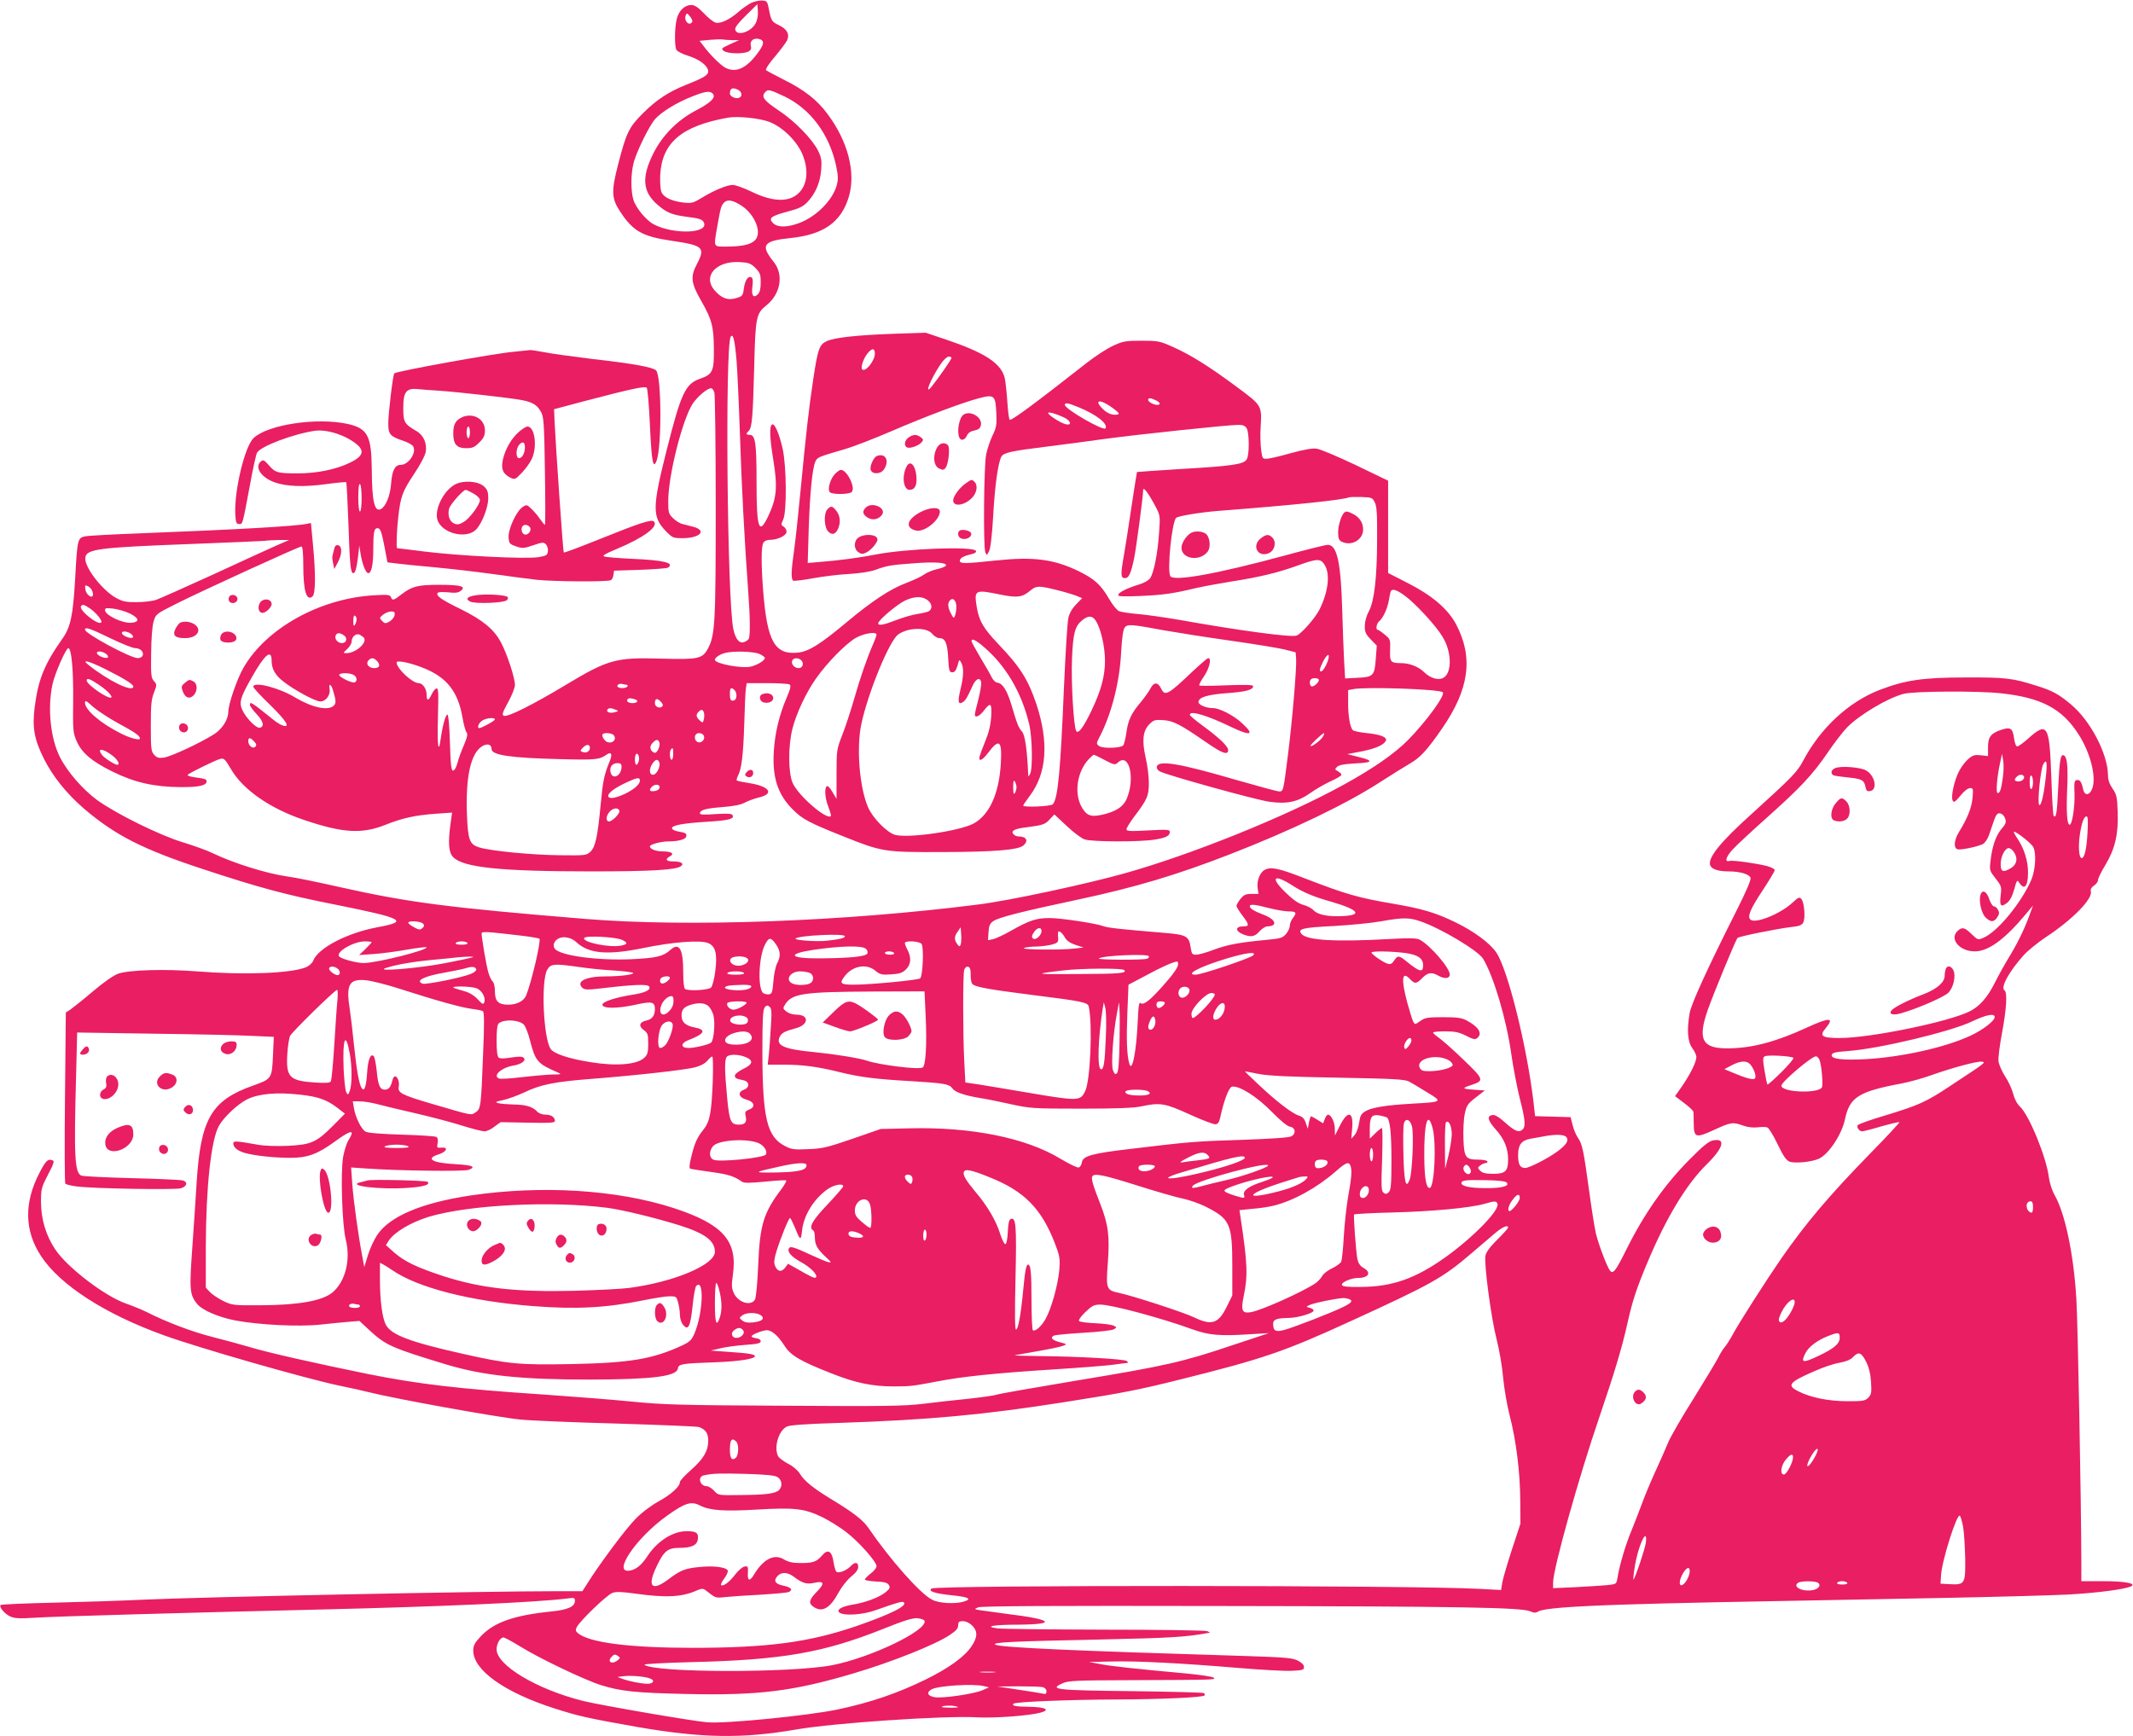 <?xml version="1.0" standalone="no"?>
<!DOCTYPE svg PUBLIC "-//W3C//DTD SVG 20010904//EN"
 "http://www.w3.org/TR/2001/REC-SVG-20010904/DTD/svg10.dtd">
<svg version="1.0" xmlns="http://www.w3.org/2000/svg"
 width="1280pt" height="1042pt" viewBox="0 0 1280 1042"
 preserveAspectRatio="xMidYMid meet">
<g transform="translate(0,1042) scale(0.1,-0.1)"
fill="#e91e63" stroke="none">
<path d="M4511 10404 c-19 -9 -54 -33 -78 -54 -55 -48 -108 -73 -138 -66 -13
3 -45 28 -71 56 -34 36 -56 50 -75 50 -40 0 -75 -33 -88 -84 -13 -55 -14 -161
-2 -185 6 -10 38 -26 71 -36 68 -21 120 -61 120 -94 0 -22 -29 -39 -135 -81
-101 -40 -177 -90 -256 -169 -85 -85 -100 -115 -150 -309 -41 -159 -39 -203
10 -278 79 -122 135 -153 311 -179 190 -28 204 -40 153 -138 -41 -77 -37 -115
25 -223 64 -112 75 -153 76 -289 1 -133 -7 -152 -83 -178 -88 -31 -114 -86
-200 -427 -87 -345 -88 -402 -6 -487 40 -41 44 -43 101 -43 102 0 147 44 69
67 -22 6 -53 14 -69 18 -16 3 -41 19 -57 35 -27 26 -29 34 -29 102 0 155 86
494 148 587 29 42 87 91 109 91 7 0 16 -12 20 -27 4 -16 8 -325 8 -688 0 -703
-4 -769 -48 -850 -33 -59 -58 -64 -277 -58 -276 8 -319 -4 -577 -159 -198
-119 -346 -193 -369 -184 -13 5 -10 17 25 81 23 41 41 88 41 104 0 43 -47 186
-83 254 -42 80 -109 135 -242 201 -115 56 -150 80 -139 97 3 6 30 7 62 4 44
-5 62 -3 77 9 34 26 1 36 -126 36 -131 0 -165 -8 -228 -56 -50 -39 -56 -40
-65 -18 -6 15 -19 16 -104 11 -322 -19 -643 -197 -780 -433 -39 -67 -92 -220
-92 -268 -1 -46 -37 -102 -86 -133 -80 -51 -258 -134 -300 -140 -32 -4 -43 -1
-59 17 -18 20 -20 36 -20 174 0 123 3 160 19 199 18 47 18 49 0 69 -17 18 -19
37 -17 167 1 89 6 163 15 191 13 45 14 45 143 110 158 79 729 340 744 340 7 0
11 -40 11 -112 0 -154 19 -218 55 -188 19 16 20 134 3 313 l-12 128 -25 -5
c-73 -15 -417 -34 -1001 -57 -162 -6 -310 -14 -329 -18 -45 -9 -47 -16 -60
-254 -13 -223 -27 -292 -79 -364 -106 -150 -143 -243 -164 -408 -15 -122 -3
-192 56 -310 54 -107 137 -210 243 -301 186 -158 351 -242 710 -360 342 -113
500 -155 798 -214 408 -82 442 -100 251 -135 -183 -34 -358 -125 -387 -202 -5
-13 -24 -30 -42 -38 -89 -37 -371 -48 -656 -25 -194 15 -406 9 -472 -14 -28
-10 -88 -52 -155 -109 -60 -51 -121 -99 -134 -108 l-25 -16 -5 -509 c-3 -280
-2 -513 2 -518 4 -5 36 -13 70 -17 99 -13 590 -21 623 -11 37 11 44 37 13 47
-13 4 -151 10 -308 14 -157 4 -293 11 -302 15 -40 18 -45 116 -31 616 l6 243
456 -7 c251 -3 516 -9 590 -13 l134 -6 -5 -114 c-6 -136 -8 -139 -118 -178
-252 -89 -316 -199 -340 -583 -5 -86 -17 -262 -26 -390 -18 -251 -16 -282 28
-337 30 -38 127 -80 229 -100 144 -27 383 -39 512 -25 61 7 139 14 173 17 l61
5 59 -55 c99 -91 131 -106 461 -206 222 -67 447 -91 863 -91 377 1 521 19 528
67 4 27 25 30 228 37 135 5 234 20 234 36 0 12 -36 18 -155 26 l-110 8 55 13
c30 8 98 17 150 21 75 5 95 10 95 22 0 9 -11 16 -27 18 -16 2 -28 7 -28 11 0
9 39 27 81 36 33 8 74 -25 118 -94 37 -57 95 -91 281 -164 143 -57 245 -78
372 -78 104 0 115 2 268 31 146 28 335 48 677 70 171 11 342 24 380 30 37 5
72 10 78 10 5 0 4 5 -2 11 -12 12 -289 28 -528 30 -88 1 -153 3 -145 5 8 1 71
13 140 25 69 12 136 26 150 32 24 9 23 10 -19 21 -48 12 -63 29 -34 41 10 3
89 11 176 16 87 5 167 14 179 20 21 11 21 12 2 22 -10 6 -59 13 -109 15 -49 2
-94 8 -99 13 -6 5 9 27 37 54 41 39 53 45 90 45 66 0 361 -79 546 -146 106
-39 171 -44 366 -31 l100 6 -220 -73 c-297 -100 -396 -123 -929 -211 -252 -42
-469 -80 -482 -85 -13 -5 -90 -16 -171 -25 -81 -8 -206 -22 -278 -31 -111 -13
-232 -15 -830 -11 -616 3 -726 6 -915 25 -118 12 -354 30 -525 42 -512 34
-756 63 -1060 124 -309 63 -594 127 -710 162 -44 13 -142 40 -217 59 -127 32
-282 91 -403 153 -27 13 -81 35 -118 48 -126 43 -354 217 -426 326 -55 82 -85
181 -85 285 0 78 3 87 42 163 35 66 40 82 27 86 -27 11 -41 -3 -77 -73 -95
-181 -92 -350 9 -503 114 -173 382 -346 733 -473 215 -78 844 -258 1050 -302
69 -14 150 -32 180 -40 159 -40 766 -150 913 -165 59 -6 320 -17 580 -24 259
-8 481 -17 492 -21 41 -16 55 -37 55 -82 0 -61 -28 -109 -104 -176 -36 -32
-66 -64 -66 -72 0 -27 -52 -74 -126 -115 -47 -26 -102 -67 -141 -107 -58 -59
-212 -265 -288 -386 l-30 -47 -140 0 c-463 0 -2152 -35 -2495 -51 -124 -6
-366 -14 -537 -18 -172 -4 -316 -10 -319 -14 -12 -11 24 -54 58 -69 27 -12 56
-13 153 -7 122 8 912 30 1710 49 719 17 1297 43 1478 66 43 6 47 5 47 -14 0
-35 -43 -54 -143 -64 -224 -23 -343 -65 -422 -149 -37 -40 -45 -55 -45 -86 0
-117 187 -250 485 -346 150 -48 200 -59 505 -113 384 -66 624 -70 949 -14 224
39 890 84 1081 73 107 -6 313 9 384 28 63 17 29 34 -70 35 -78 1 -105 6 -92
19 11 11 337 24 613 25 268 1 520 12 533 24 3 3 2 9 -2 14 -4 4 -201 9 -436
12 -457 5 -497 10 -414 47 35 16 79 18 424 19 504 2 496 2 483 15 -6 6 -80 17
-164 25 -306 28 -455 44 -519 57 l-65 12 135 3 c154 4 417 -10 765 -39 133
-11 274 -19 315 -17 67 3 75 5 75 23 0 13 -13 26 -38 39 -33 16 -77 19 -315
27 -1027 31 -1470 51 -1499 68 -26 14 100 20 632 31 436 10 509 14 655 41 3 0
-4 4 -15 9 -11 5 -288 9 -616 9 -328 1 -618 4 -645 8 -81 11 -23 22 126 22
239 2 208 31 -70 65 -69 9 -141 19 -160 22 -35 6 -35 6 -10 17 18 8 450 10
1450 8 1454 -2 1812 -9 1863 -32 23 -10 33 -10 48 -1 29 18 186 31 529 42 285
9 513 14 1930 40 300 6 626 15 725 20 174 10 343 32 375 50 31 17 -41 30 -171
30 l-129 0 0 108 c-1 382 -21 1446 -30 1587 -16 267 -67 509 -129 620 -17 29
-31 74 -36 109 -14 118 -118 373 -173 424 -18 17 -33 46 -41 77 -7 28 -28 74
-48 104 -19 30 -37 70 -40 90 -3 20 7 97 21 172 27 143 33 243 15 255 -26 16
27 113 115 211 25 28 86 77 134 109 158 104 281 229 269 274 -3 13 3 24 19 35
13 8 24 23 24 33 0 10 20 51 45 92 58 97 78 185 73 318 -3 88 -6 103 -30 138
-19 27 -28 53 -28 80 -1 128 -104 327 -222 426 -73 61 -110 82 -203 111 -147
47 -187 52 -430 51 -256 0 -362 -16 -516 -75 -186 -72 -355 -229 -459 -426
-34 -65 -66 -98 -303 -313 -194 -174 -271 -270 -254 -314 9 -23 49 -36 110
-36 68 0 123 -16 132 -38 4 -11 -24 -78 -84 -197 -174 -345 -270 -556 -281
-613 -18 -101 -13 -174 15 -212 14 -19 25 -43 25 -54 -1 -31 -35 -100 -84
-172 l-44 -63 54 -41 c30 -22 55 -46 56 -53 1 -7 2 -38 2 -71 1 -85 12 -88
123 -37 100 46 112 48 174 25 28 -10 60 -13 86 -10 24 3 50 3 59 -1 9 -3 36
-48 61 -100 34 -71 52 -97 72 -105 32 -12 135 -2 177 18 59 28 136 145 155
234 28 134 80 168 334 216 50 9 133 32 185 51 130 46 276 85 303 81 26 -4 25
-4 -186 -143 -148 -99 -191 -118 -398 -181 -85 -25 -157 -51 -161 -57 -8 -13
9 -37 27 -37 7 0 59 13 116 30 56 16 105 27 107 25 3 -2 -76 -87 -174 -187
-248 -254 -388 -420 -536 -633 -87 -126 -256 -390 -289 -453 -17 -31 -39 -66
-49 -77 -10 -11 -28 -40 -40 -65 -13 -25 -79 -134 -147 -244 -69 -109 -138
-228 -153 -265 -15 -36 -51 -118 -80 -181 -29 -63 -62 -144 -75 -180 -13 -36
-41 -108 -62 -160 -38 -90 -74 -212 -87 -292 -6 -36 -7 -36 -64 -42 -31 -3
-117 -8 -189 -12 l-133 -6 0 34 c0 81 154 633 281 1003 88 258 133 409 164
548 32 143 55 212 122 372 111 265 233 467 354 586 103 101 118 161 37 144
-24 -5 -61 -35 -134 -109 -153 -153 -278 -331 -385 -547 -62 -125 -79 -148
-97 -126 -18 22 -71 162 -86 228 -8 35 -26 150 -40 254 -33 241 -41 280 -67
316 -11 16 -26 51 -32 77 l-12 47 -106 3 -107 3 -11 97 c-41 334 -153 782
-221 884 -38 57 -134 128 -245 182 -119 58 -200 82 -375 112 -211 36 -281 56
-537 155 -152 59 -197 68 -234 48 -28 -15 -48 -65 -42 -108 l5 -36 -42 0 c-35
0 -46 -6 -66 -30 -13 -17 -24 -35 -24 -42 0 -6 16 -32 35 -57 43 -56 43 -66 6
-66 -51 0 -49 -30 2 -49 45 -17 67 -13 95 19 15 17 36 30 47 30 65 1 52 42
-23 70 -59 23 -82 37 -82 51 0 14 30 11 115 -11 43 -11 95 -20 115 -20 48 0
54 -7 30 -38 -11 -13 -20 -35 -20 -48 0 -12 -10 -35 -23 -50 -21 -24 -33 -27
-118 -35 -166 -16 -234 -29 -315 -59 -43 -17 -91 -30 -106 -30 -24 0 -27 5
-33 44 -10 68 -26 76 -157 87 -263 22 -339 30 -365 40 -46 17 -255 49 -324 49
-79 0 -120 -13 -228 -74 -45 -26 -95 -49 -112 -53 l-30 -6 3 48 c2 38 8 52 28
66 29 22 171 58 505 129 347 74 592 147 914 272 373 145 706 305 908 437 65
42 144 91 175 109 61 35 102 80 190 207 165 238 191 428 86 628 -49 92 -144
173 -287 246 l-121 62 0 277 0 277 -195 94 c-107 51 -212 95 -233 98 -26 4
-76 -5 -153 -26 -63 -18 -127 -33 -144 -34 -29 -2 -30 0 -37 53 -4 30 -6 91
-3 135 8 131 8 131 -142 242 -168 125 -281 195 -385 241 -78 35 -89 37 -188
37 -96 0 -111 -3 -170 -30 -36 -16 -108 -63 -160 -104 -302 -237 -442 -341
-460 -341 -5 0 -11 48 -15 108 -4 59 -11 124 -16 145 -23 88 -121 151 -352
229 l-122 41 -185 -6 c-226 -8 -364 -23 -410 -45 -43 -21 -52 -45 -79 -223
-27 -178 -45 -339 -76 -664 -14 -148 -32 -315 -40 -370 -17 -118 -19 -172 -5
-180 5 -3 58 3 117 14 59 11 157 23 217 26 66 4 130 14 160 25 68 25 91 29
227 39 124 10 202 5 196 -13 -2 -6 -26 -16 -54 -22 -27 -6 -63 -21 -79 -33
-16 -12 -64 -34 -106 -50 -94 -35 -206 -109 -353 -232 -164 -137 -231 -179
-297 -186 -139 -14 -184 67 -208 367 -13 164 -12 267 0 291 7 12 21 19 41 19
47 0 99 26 99 49 0 11 -8 24 -17 30 -16 9 -17 12 -3 43 22 48 20 316 -3 423
-19 86 -46 151 -62 148 -19 -5 -17 -78 6 -216 26 -161 20 -226 -30 -333 -57
-121 -71 -79 -71 205 0 231 -7 281 -41 281 -23 0 -24 7 -5 25 19 20 24 82 32
385 7 297 12 319 74 368 85 69 104 184 43 260 -81 101 -64 126 98 143 201 20
308 96 353 249 43 145 -6 334 -129 497 -61 83 -138 143 -260 204 -55 28 -104
54 -108 58 -5 5 19 42 54 82 34 41 66 84 72 96 17 37 1 67 -47 91 -46 22 -48
25 -64 107 -7 35 -11 40 -37 42 -17 1 -45 -5 -64 -13z m24 -123 c-28 -54 -115
-81 -123 -38 -3 12 20 41 65 85 l68 67 3 -42 c2 -24 -4 -55 -13 -72z m-381 8
c-17 -29 -52 5 -39 39 6 15 8 15 26 -7 10 -12 16 -27 13 -32z m239 -110 l42 0
-55 -25 c-52 -24 -54 -26 -36 -40 23 -17 118 -19 148 -3 14 8 18 17 14 34 -8
30 16 49 49 41 35 -9 32 -32 -13 -91 -66 -87 -128 -114 -190 -81 -28 15 -92
78 -131 131 l-23 30 64 6 c34 3 69 4 76 2 8 -2 32 -3 55 -4z m38 -299 c21 -12
25 -35 8 -45 -18 -12 -59 4 -59 24 0 32 17 39 51 21z m279 -40 c154 -75 266
-225 307 -413 13 -63 14 -82 4 -120 -26 -90 -122 -187 -226 -226 -73 -27 -129
-27 -156 0 -29 29 -14 42 87 69 68 18 92 29 119 57 48 50 77 117 83 194 4 56
1 74 -19 115 -35 70 -141 179 -239 243 -85 57 -102 79 -80 106 18 21 27 19
120 -25z m-432 17 c19 -22 -12 -53 -100 -99 -112 -58 -203 -150 -258 -260 -71
-143 -64 -229 25 -306 53 -47 87 -61 168 -72 87 -11 103 -16 112 -38 24 -64
-183 -70 -301 -9 -46 24 -108 99 -123 148 -16 52 -16 151 0 216 15 66 93 225
130 268 38 43 130 100 223 136 79 32 108 35 124 16z m337 -168 c83 -31 173
-121 204 -204 31 -81 26 -158 -12 -208 -55 -72 -158 -75 -296 -8 -47 23 -98
41 -114 41 -34 0 -112 -32 -187 -78 -49 -30 -60 -33 -106 -28 -73 8 -123 32
-135 64 -6 15 -9 61 -7 103 11 194 130 294 408 343 56 10 187 -3 245 -25z
m-163 -505 c48 -31 88 -91 95 -141 10 -74 -42 -102 -184 -103 -85 0 -81 -9
-58 125 20 111 22 121 42 141 20 19 54 12 105 -22z m81 -372 c28 -29 32 -39
32 -87 0 -37 -5 -59 -17 -71 -27 -27 -40 -8 -33 46 4 31 3 50 -5 55 -20 12
-39 -16 -46 -65 -6 -46 -8 -48 -49 -60 -50 -14 -86 0 -129 50 -70 84 13 175
152 167 55 -3 66 -7 95 -35z m-113 -557 c5 -60 14 -256 20 -435 10 -309 28
-654 50 -950 12 -159 13 -271 2 -286 -4 -6 -16 -14 -28 -18 -28 -9 -50 18 -63
77 -37 162 -51 1700 -16 1756 14 23 25 -22 35 -144z m830 42 c0 -42 -57 -113
-76 -94 -11 11 8 68 33 97 27 33 43 31 43 -3z m460 -25 c0 -9 -79 -122 -119
-172 -48 -59 -8 42 52 132 18 27 40 48 50 48 9 0 17 -4 17 -8z m269 -333 c3
-70 0 -86 -23 -133 -14 -29 -31 -80 -38 -112 -14 -68 -18 -558 -5 -589 8 -19
9 -19 22 6 9 17 18 92 25 212 10 183 29 317 49 356 13 24 57 34 276 61 88 11
241 31 340 45 197 27 746 85 806 85 29 0 41 -5 51 -22 15 -29 16 -156 0 -184
-16 -31 -88 -41 -398 -59 -142 -9 -259 -17 -261 -18 -1 -2 -16 -95 -33 -208
-16 -112 -37 -242 -45 -289 -21 -118 -20 -140 5 -140 24 0 36 26 56 120 12 59
54 371 54 409 1 22 31 -18 71 -93 31 -58 32 -61 25 -157 -8 -128 -32 -248 -54
-279 -11 -15 -40 -31 -73 -40 -68 -21 -119 -47 -119 -62 0 -8 38 -9 133 -5
136 6 194 14 332 47 44 10 141 28 215 40 168 26 279 53 398 96 118 43 137 43
162 2 33 -54 21 -158 -30 -263 -25 -52 -112 -151 -140 -160 -35 -11 -341 30
-705 95 -88 15 -200 31 -249 35 -49 4 -99 12 -111 17 -12 5 -39 38 -59 73 -50
86 -87 119 -181 166 -151 73 -271 89 -499 65 -189 -20 -216 -20 -216 -1 0 16
25 29 73 40 16 3 27 11 24 18 -10 30 -421 15 -607 -22 -90 -18 -215 -35 -344
-45 l-59 -5 6 202 c7 218 22 367 40 407 13 26 14 27 179 75 48 14 170 61 270
104 218 94 437 176 533 201 92 24 99 18 104 -91z m956 79 c28 -13 33 -28 9
-28 -21 0 -54 18 -54 30 0 13 14 13 45 -2z m-260 -45 c39 -29 46 -38 32 -41
-30 -6 -62 6 -90 34 -56 56 -15 60 58 7z m-203 3 c108 -44 179 -100 162 -127
-11 -18 -244 116 -244 141 0 15 19 12 82 -14z m-88 -61 c43 -20 51 -51 10 -41
-30 8 -104 55 -104 67 0 9 45 -3 94 -26z m1866 -510 c12 -24 15 -70 14 -225
-1 -233 -17 -367 -50 -430 -15 -27 -24 -62 -24 -88 0 -36 6 -49 36 -80 l36
-37 -6 -79 c-7 -102 -15 -110 -110 -114 l-74 -4 -6 103 c-3 57 -8 190 -11 294
-8 300 -31 405 -87 405 -13 0 -130 -29 -261 -65 -407 -110 -663 -156 -684
-123 -20 34 9 324 35 350 11 11 150 34 257 42 453 35 741 65 780 81 6 2 39 3
75 2 61 -2 66 -4 80 -32z m-6593 -260 c-43 -19 -214 -97 -380 -174 -166 -76
-320 -144 -342 -152 -22 -7 -74 -13 -115 -13 -60 -1 -84 4 -119 23 -85 44
-197 189 -189 244 7 52 76 61 633 82 237 9 437 18 445 19 8 2 44 4 80 5 l65 0
-78 -34z m-1102 -276 c4 -11 4 -23 0 -27 -12 -12 -40 15 -43 42 -3 25 -1 26
17 17 11 -6 23 -20 26 -32z m5782 11 c46 -11 99 -27 120 -35 l37 -15 -37 -38
c-23 -24 -40 -53 -46 -82 -6 -25 -17 -209 -26 -410 -21 -505 -36 -671 -67
-707 -10 -13 -178 -20 -178 -8 0 3 18 30 40 59 102 135 115 322 39 551 -49
145 -96 221 -225 356 -94 99 -119 142 -133 228 -16 101 -11 104 144 72 100
-20 129 -16 176 23 37 31 50 32 156 6z m2094 -36 c64 -47 187 -180 227 -248
53 -87 56 -210 7 -242 -30 -20 -80 -6 -118 31 -33 33 -88 55 -139 55 -63 0
-69 7 -66 80 2 61 1 64 -32 91 -19 16 -38 29 -42 29 -14 0 -8 37 8 51 24 19
51 79 59 129 4 25 9 48 12 53 9 15 37 6 84 -29z m-2860 -30 c24 -21 24 -50 2
-63 -10 -5 -40 -12 -68 -16 -27 -4 -84 -20 -125 -36 -77 -30 -110 -36 -110
-20 0 18 112 113 162 137 59 27 107 27 139 -2z m168 -38 c0 -17 -4 -40 -8 -51
-7 -18 -9 -17 -24 12 -20 38 -22 64 -5 81 18 18 38 -5 37 -42z m-5199 -8 c39
-27 77 -75 67 -84 -19 -19 -135 75 -121 97 8 14 18 11 54 -13z m239 -30 c58
-29 61 -52 6 -56 -49 -3 -148 43 -154 72 -3 17 2 18 50 13 29 -4 73 -17 98
-29z m1589 -10 c-2 -12 -15 -29 -30 -38 -25 -14 -29 -13 -45 3 -17 18 -17 19
6 38 13 10 34 19 48 19 19 0 24 -4 21 -22z m-228 -26 c0 -9 -5 -24 -10 -32 -7
-11 -10 -5 -10 23 0 23 4 36 10 32 6 -3 10 -14 10 -23z m4436 -8 c29 -44 55
-155 55 -239 0 -93 -23 -178 -81 -300 -49 -102 -80 -143 -92 -122 -15 28 -31
289 -25 433 6 154 18 197 62 232 36 29 61 28 81 -4z m414 -58 c74 -13 251 -41
393 -61 141 -20 288 -44 325 -53 l67 -17 3 -39 c4 -49 -23 -373 -49 -576 -28
-220 -27 -220 -53 -220 -11 0 -129 32 -261 70 -339 99 -465 120 -473 78 -2 -9
6 -22 18 -28 44 -23 577 -171 657 -182 108 -15 171 -1 247 53 31 22 86 54 121
70 36 16 65 33 65 39 0 5 -10 14 -21 21 -19 10 -20 12 -6 26 11 11 41 17 94
20 94 5 115 10 93 22 -8 5 -40 14 -70 21 l-55 14 90 17 c83 17 134 40 142 66
7 19 -38 36 -115 43 -40 4 -78 12 -84 18 -16 16 -28 82 -28 163 l0 77 31 6
c76 15 519 0 537 -19 17 -16 -99 -175 -208 -286 -161 -164 -528 -365 -1040
-571 -238 -95 -452 -170 -655 -228 -231 -65 -699 -166 -887 -189 -801 -102
-1745 -137 -2358 -86 -814 67 -1056 98 -1463 189 -133 30 -277 60 -320 65
-127 18 -323 79 -452 141 -33 16 -113 45 -179 65 -138 42 -391 167 -509 250
-87 63 -181 170 -227 260 -57 113 -76 293 -45 438 14 65 81 217 95 217 19 0
31 -133 29 -312 -2 -182 -1 -196 21 -246 30 -70 91 -122 215 -183 131 -65 250
-92 405 -93 112 -1 160 9 160 35 0 12 -11 16 -74 24 -26 4 -44 10 -40 15 15
13 167 88 195 95 23 6 29 0 65 -61 71 -123 235 -237 438 -305 233 -79 348 -86
490 -29 103 41 179 57 300 66 l99 7 -9 -64 c-16 -116 -12 -174 14 -202 60 -64
284 -87 836 -87 356 0 505 9 533 32 20 16 -1 28 -49 28 -42 0 -49 13 -17 31
29 15 8 29 -44 29 -40 0 -77 14 -77 30 0 12 66 30 111 30 56 0 100 11 106 27
7 19 -1 25 -44 32 -20 3 -38 11 -40 18 -7 19 63 32 211 41 131 8 166 17 151
41 -4 8 -36 9 -101 5 -66 -5 -94 -4 -94 4 0 21 35 30 134 38 66 5 109 13 134
26 20 11 59 25 87 32 94 22 63 67 -60 86 -38 6 -71 13 -74 16 -2 2 1 14 7 27
22 41 32 122 38 307 3 102 7 200 10 218 l5 32 122 0 c67 0 128 -4 135 -8 10
-7 6 -25 -18 -81 -43 -101 -69 -207 -76 -315 -11 -159 22 -262 111 -352 60
-61 101 -82 304 -163 235 -94 246 -96 596 -95 317 1 456 13 487 40 32 29 17
54 -32 54 -9 0 -23 6 -29 14 -16 19 7 32 74 40 105 14 115 17 144 48 l28 30
74 -69 c41 -39 89 -75 108 -81 43 -15 333 -16 421 -1 68 11 90 22 90 47 0 13
-17 14 -130 8 -109 -6 -130 -5 -130 7 0 8 22 43 48 78 77 101 87 124 86 204 0
39 -9 105 -19 148 -23 102 -17 159 21 199 27 27 33 29 84 26 62 -4 103 -26
258 -133 95 -66 132 -80 132 -47 0 23 -53 73 -152 146 -43 31 -78 61 -78 66 0
28 103 -3 250 -74 117 -56 141 -47 64 23 -50 47 -135 91 -175 91 -44 0 -90 21
-87 39 5 27 54 42 173 51 112 8 155 20 155 42 0 8 -44 9 -159 5 -87 -4 -161
-4 -164 -1 -3 4 10 29 29 56 32 48 46 108 24 108 -5 0 -51 -40 -102 -88 -139
-132 -157 -142 -180 -95 -19 40 -44 41 -64 1 -9 -18 -36 -55 -59 -83 -57 -68
-75 -106 -86 -184 -5 -36 -14 -70 -19 -75 -17 -17 -123 -19 -144 -4 -18 14
-18 16 4 58 71 138 119 327 128 506 5 90 12 137 22 149 17 20 41 18 240 -19z
m-6329 -46 c68 -33 136 -60 150 -60 31 0 54 -23 45 -45 -3 -8 -16 -15 -29 -15
-44 0 -317 147 -317 171 0 18 30 8 151 -51z m4934 25 c12 -14 30 -25 42 -25
35 0 48 -28 53 -119 4 -77 7 -86 25 -86 14 0 22 11 31 40 10 38 11 39 22 18
17 -30 15 -83 -5 -164 -17 -72 -13 -90 15 -73 17 11 26 27 59 99 19 43 46 53
51 19 2 -12 -6 -58 -17 -102 -12 -44 -21 -85 -21 -91 0 -22 29 -10 54 24 41
53 49 46 44 -37 -3 -50 -15 -97 -36 -148 -17 -41 -32 -83 -34 -92 -6 -32 17
-22 51 23 67 89 85 76 77 -61 -10 -182 -68 -311 -164 -363 -84 -45 -389 -89
-470 -68 -48 13 -134 100 -162 164 -52 117 -72 359 -41 502 41 191 168 499
221 537 60 43 172 45 205 3z m-4809 1 c10 -8 16 -18 11 -22 -10 -10 -59 8 -65
24 -5 17 30 15 54 -2z m1279 -10 c22 -16 14 -46 -13 -46 -25 0 -46 25 -38 45
7 19 26 19 51 1z m120 -15 c18 -31 -52 -91 -105 -91 -23 0 -23 0 4 25 14 13
26 33 26 44 0 30 28 53 50 41 10 -6 21 -14 25 -19z m3075 20 c0 -5 -9 -31 -21
-58 -38 -87 -77 -201 -114 -330 -20 -70 -52 -167 -71 -215 -33 -86 -34 -91
-34 -235 l0 -148 -23 39 c-12 21 -26 38 -32 38 -19 -3 -16 -69 5 -122 11 -29
19 -55 16 -58 -25 -25 -194 121 -229 198 -27 59 -28 222 -2 325 23 92 83 220
142 303 66 94 179 209 238 243 48 28 125 40 125 20z m675 -102 c116 -110 200
-262 241 -435 19 -79 22 -272 5 -300 -10 -18 -10 -18 -11 1 -6 143 -19 235
-37 254 -20 22 -30 46 -62 156 -26 88 -53 132 -83 137 -14 2 -28 15 -37 33 -8
17 -38 70 -68 119 -29 49 -53 93 -53 98 0 23 37 1 105 -63z m-5299 -13 c10 -8
16 -18 11 -22 -10 -10 -59 8 -65 24 -5 17 30 15 54 -2z m3919 0 c19 -8 35 -20
35 -25 0 -14 -40 -40 -81 -51 -51 -15 -219 16 -219 40 0 12 26 31 57 40 47 14
171 11 208 -4z m-2925 -41 c0 -49 21 -87 70 -125 65 -51 192 -120 222 -120 34
0 62 39 56 75 -7 36 9 31 20 -7 19 -64 20 -78 5 -93 -33 -33 -130 -12 -232 49
-97 59 -251 98 -251 64 0 -6 45 -55 100 -108 98 -96 125 -139 78 -125 -13 4
-38 19 -56 34 -136 109 -142 113 -142 90 0 -7 18 -32 41 -56 41 -44 47 -75 17
-81 -20 -4 -81 58 -103 105 -22 46 -13 77 56 198 78 138 119 172 119 100z
m6341 7 c-10 -34 -33 -72 -43 -72 -13 0 -9 19 12 60 24 46 42 53 31 12z
m-5707 -11 c21 -24 13 -41 -18 -41 -33 0 -53 25 -36 45 17 20 33 19 54 -4z
m2546 4 c16 -19 6 -45 -18 -45 -25 0 -46 25 -38 45 7 19 40 19 56 0z m-4178
-51 c112 -56 168 -91 168 -104 0 -39 -149 33 -270 130 -45 36 4 23 102 -26z
m1916 4 c135 -56 200 -140 227 -292 7 -42 18 -83 24 -90 9 -11 6 -28 -15 -78
-15 -34 -33 -83 -39 -108 -7 -26 -18 -45 -26 -45 -11 0 -15 34 -19 168 -3 101
-9 167 -15 168 -11 1 -29 -66 -40 -143 -14 -103 -22 -40 -17 128 4 149 3 176
-9 172 -8 -2 -21 -18 -29 -36 -19 -40 -30 -41 -30 0 0 34 -24 68 -48 68 -38 0
-132 88 -132 124 0 16 89 -3 168 -36z m-427 -38 c21 -12 25 -35 9 -45 -14 -9
-102 34 -94 46 7 12 61 11 85 -1z m-1526 -61 c46 -31 81 -67 73 -75 -15 -14
-148 77 -148 102 0 17 22 9 75 -27z m7318 34 c9 -9 -22 -43 -40 -43 -13 0 -18
31 -6 43 8 9 38 9 46 0z m-4152 -33 c6 0 7 -4 4 -10 -8 -13 -52 -13 -59 -1 -7
11 14 21 32 15 8 -2 18 -4 23 -4z m647 -32 c16 -16 15 -55 -2 -61 -20 -8 -26
2 -26 40 0 35 8 41 28 21z m7600 -19 c240 -26 365 -91 463 -243 71 -108 109
-253 86 -324 -16 -48 -48 -52 -57 -6 -9 42 -19 56 -38 52 -14 -3 -16 -15 -13
-80 3 -78 -14 -188 -29 -188 -16 0 -21 76 -15 214 6 139 0 196 -22 203 -18 6
-24 -31 -32 -198 -7 -149 -12 -181 -27 -166 -4 3 -10 107 -14 229 -11 321 -23
340 -144 231 -26 -23 -54 -43 -61 -43 -7 0 -15 20 -19 50 -8 59 -21 68 -76 50
-63 -21 -80 -43 -80 -104 l0 -54 -43 5 c-36 4 -48 1 -75 -22 -18 -15 -43 -48
-56 -74 -30 -58 -50 -155 -38 -176 7 -14 15 -8 46 29 22 28 46 46 58 46 19 0
20 -4 15 -59 -5 -59 -31 -123 -82 -206 -28 -46 -33 -93 -9 -102 17 -6 113 13
151 30 13 6 29 28 38 53 8 24 22 65 31 90 13 36 20 45 37 42 12 -2 24 -14 30
-31 7 -23 4 -32 -22 -62 -33 -38 -57 -106 -66 -193 -7 -55 -5 -59 30 -104 36
-46 37 -50 31 -102 -8 -63 1 -74 38 -45 18 14 32 41 43 81 16 58 18 60 31 39
31 -46 52 -21 52 63 0 67 -22 139 -59 196 -17 24 -28 46 -26 48 7 7 105 -69
116 -91 20 -37 14 -137 -11 -197 -59 -138 -205 -315 -289 -349 -31 -13 -33
-13 -70 23 -41 40 -56 44 -83 19 -52 -47 10 -123 102 -123 82 0 180 71 308
225 l42 50 -25 -68 c-30 -81 -71 -164 -125 -252 -22 -36 -58 -101 -80 -145
-43 -86 -90 -139 -148 -169 -126 -64 -598 -161 -783 -161 -106 0 -123 12 -84
58 55 66 26 68 -109 6 -187 -86 -328 -124 -470 -126 -162 -3 -191 51 -127 233
38 106 167 419 178 430 10 9 237 55 321 65 48 5 65 11 73 27 14 25 7 121 -11
141 -11 14 -17 12 -55 -23 -71 -66 -220 -126 -250 -101 -21 18 -3 62 75 180
38 58 70 111 70 118 0 6 -19 16 -42 23 -64 17 -207 37 -229 32 -31 -9 -23 23
18 68 21 23 113 109 205 191 200 178 277 260 368 394 38 56 89 122 114 148 76
77 246 178 341 202 63 16 449 18 583 3z m-8201 -35 c28 -8 20 -24 -12 -24 -25
0 -39 12 -28 24 8 7 12 7 40 0z m167 -44 c-15 -15 -44 -2 -44 19 0 29 13 33
34 11 14 -14 17 -23 10 -30z m-3268 -99 c102 -55 134 -77 134 -93 0 -14 -58 1
-115 30 -120 60 -215 141 -215 184 0 17 8 13 48 -24 27 -23 93 -67 148 -97z
m2989 79 c18 -7 18 -8 -7 -15 -29 -7 -52 1 -43 16 7 11 23 11 50 -1z m529 -16
c3 -8 3 -27 0 -40 -6 -24 -7 -24 -25 -8 -22 20 -24 35 -7 52 16 16 25 15 32
-4z m-1254 -42 c0 -8 -80 -52 -94 -52 -15 0 -4 30 16 44 24 17 78 22 78 8z
m704 -88 c9 -3 16 -14 16 -24 0 -20 -23 -32 -45 -24 -19 7 -37 39 -28 48 8 8
37 8 57 0z m550 -11 c9 -21 -16 -46 -37 -37 -17 6 -23 35 -10 47 12 13 41 7
47 -10z m3716 -2 c-11 -22 -69 -66 -76 -58 -5 4 72 77 81 77 3 0 1 -9 -5 -19z
m-6415 -31 c14 -15 16 -23 7 -32 -15 -15 -42 7 -42 33 0 25 12 24 35 -1z
m2432 -6 c7 -20 -14 -67 -29 -62 -26 9 -33 36 -14 57 23 25 35 26 43 5z
m-1007 -40 c0 -36 113 -53 405 -60 219 -6 242 -4 287 28 25 18 34 2 19 -35
-36 -88 -43 -123 -56 -262 -19 -199 -32 -258 -62 -287 -24 -22 -30 -23 -185
-21 -169 2 -405 25 -479 46 -61 18 -71 42 -77 201 -8 225 23 365 91 407 32 19
57 12 57 -17z m590 7 c0 -21 -22 -33 -45 -24 -14 5 -14 8 1 24 22 24 44 24 44
0z m500 -36 c0 -19 -4 -35 -10 -35 -11 0 -14 53 -3 63 11 12 13 8 13 -28z
m-3372 -5 c37 -26 56 -60 35 -60 -14 0 -78 41 -90 58 -33 41 -1 43 55 2z
m3165 -38 c-3 -12 -9 -22 -14 -22 -11 0 -12 54 -2 64 11 11 23 -19 16 -42z
m2797 6 c57 -30 61 -30 79 -14 68 62 105 -99 51 -221 -21 -47 -67 -76 -151
-94 -66 -14 -91 -3 -121 53 -43 83 -23 208 45 281 14 15 28 27 31 27 3 0 33
-14 66 -32z m5389 -104 c-10 -72 -17 -94 -31 -94 -12 0 -5 91 14 180 l12 55 7
-40 c4 -22 3 -67 -2 -101z m-8063 91 c10 -24 -16 -75 -37 -75 -24 0 -25 36 -3
68 18 26 32 28 40 7z m8323 -67 c-11 -115 -30 -201 -42 -189 -12 12 8 213 24
243 19 35 25 17 18 -54z m-8549 41 c0 -55 -54 -83 -66 -34 -8 31 10 55 42 55
18 0 24 -6 24 -21z m8413 -55 c12 -12 -6 -34 -29 -34 -26 0 -30 10 -12 28 13
13 31 16 41 6z m57 -39 c0 -19 -4 -37 -10 -40 -6 -4 -10 12 -10 40 0 28 4 44
10 40 6 -3 10 -21 10 -40z m-8360 10 c0 -23 -36 -54 -93 -81 -59 -27 -97 -31
-97 -10 0 18 42 49 112 81 61 29 78 31 78 10z m2260 -40 c0 -11 -5 -27 -10
-35 -7 -11 -10 -1 -10 35 0 36 3 46 10 35 5 -8 10 -24 10 -35z m-2142 -2 c-2
-11 -14 -19 -31 -21 -29 -4 -35 6 -15 26 19 19 50 15 46 -5z m-241 -139 c5
-15 -42 -64 -62 -64 -22 0 -19 36 6 61 21 21 50 23 56 3z m8810 -131 c-5 -97
-18 -153 -35 -153 -16 0 -21 66 -12 133 11 77 25 117 41 117 9 0 10 -27 6 -97z
m-443 -115 c27 -38 20 -76 -16 -98 -48 -29 -63 -23 -62 27 1 45 26 93 49 93 7
0 21 -10 29 -22z m-4329 -202 c63 -41 127 -68 237 -99 174 -51 188 -84 38 -86
-73 -1 -126 12 -148 36 -9 11 -37 26 -61 32 -31 9 -62 31 -108 76 -93 90 -69
112 42 41z m770 -216 c122 -42 344 -175 374 -223 63 -102 141 -364 170 -572
12 -83 35 -203 51 -267 33 -128 36 -168 18 -186 -22 -22 -47 -12 -104 39 -37
34 -63 49 -77 47 -36 -5 -30 -32 18 -86 52 -57 75 -114 75 -181 0 -70 -16 -86
-89 -86 -45 0 -65 5 -78 18 -17 17 -17 19 1 33 11 8 26 14 34 14 7 0 10 5 7
10 -3 6 -28 10 -54 10 -76 0 -85 13 -89 123 -2 52 1 120 8 152 11 51 17 60 66
98 l54 42 -68 5 c-70 5 -71 9 -10 29 76 25 73 33 -50 151 -61 59 -128 118
-147 131 -19 13 -35 27 -35 32 0 4 33 7 72 7 59 0 83 -5 125 -26 43 -22 55
-25 68 -14 33 27 9 67 -65 106 -28 15 -57 19 -140 19 -93 0 -109 -3 -137 -23
-31 -22 -32 -22 -43 -3 -5 11 -21 62 -35 113 -38 141 -32 193 15 143 30 -32
40 -31 75 5 31 33 57 37 95 15 38 -22 70 -19 70 6 0 40 -117 175 -180 209 -18
10 -61 11 -184 4 -322 -18 -494 -8 -526 31 -25 30 6 38 192 47 101 6 228 18
283 28 134 24 171 24 240 0z m-5986 -14 c9 -10 7 -16 -5 -27 -13 -11 -21 -10
-50 6 -19 10 -34 22 -34 27 0 14 77 9 89 -6z m3226 -125 c-6 -14 -8 -14 -21 3
-19 26 -18 46 4 76 l17 25 3 -44 c2 -24 0 -51 -3 -60z m485 81 c0 -27 -37 -59
-52 -44 -8 8 -7 18 6 36 19 30 46 34 46 8z m-3127 -27 c60 -7 111 -16 114 -19
11 -11 -46 -255 -79 -339 -14 -35 -55 -57 -109 -57 -59 0 -79 21 -79 80 0 28
-6 52 -13 59 -8 6 -19 30 -26 53 -12 38 -40 204 -41 235 0 14 28 12 233 -12z
m3267 -11 c11 -20 31 -34 64 -45 l48 -16 -54 -6 c-80 -10 -327 -7 -303 3 11 5
45 9 75 9 30 1 72 6 93 12 33 9 38 14 37 37 -1 15 -2 31 -1 35 2 17 25 0 41
-29z m-1320 7 c0 -11 -27 -18 -107 -27 -62 -7 -199 3 -189 13 19 19 296 32
296 14z m-1610 -37 c74 -68 185 -78 400 -34 179 37 343 49 389 30 45 -18 57
-66 43 -171 -6 -46 -17 -88 -25 -96 -16 -16 -134 -22 -156 -9 -7 5 -11 43 -11
101 0 141 -24 182 -78 133 -41 -38 -85 -48 -232 -55 -204 -9 -426 21 -460 62
-16 19 -5 50 23 63 30 15 77 5 107 -24z m273 15 c35 -16 34 -26 -3 -34 -69
-15 -240 20 -224 46 9 15 188 6 227 -12z m925 -29 c26 -39 28 -70 5 -113 -9
-18 -19 -66 -22 -107 -5 -65 -9 -75 -26 -78 -11 -1 -26 2 -34 7 -35 23 -29
216 9 290 24 48 36 48 68 1z m-2428 15 c0 -3 -17 -21 -37 -41 l-38 -36 86 6
c47 3 137 15 199 26 63 11 116 17 119 15 15 -16 -299 -95 -377 -95 -45 0 -138
26 -148 41 -17 28 88 88 154 89 23 0 42 -2 42 -5z m575 -5 c4 -6 -10 -10 -35
-10 -25 0 -39 4 -35 10 3 6 19 10 35 10 16 0 32 -4 35 -10z m2725 -5 c15 -18
8 -191 -8 -207 -10 -10 -298 -38 -399 -38 -81 0 -88 8 -52 54 48 60 130 74
182 30 28 -23 38 -26 94 -22 52 3 68 9 90 30 30 30 33 70 9 117 -9 16 -16 35
-16 41 0 16 86 12 100 -5z m-336 -28 c10 -7 15 -19 11 -29 -7 -19 -103 -29
-293 -30 -175 -1 -192 27 -32 51 162 24 288 27 314 8z m171 -27 c4 -6 -7 -10
-24 -10 -17 0 -31 5 -31 10 0 6 11 10 24 10 14 0 28 -4 31 -10z m3070 0 c75
-11 105 -32 105 -74 0 -45 -21 -40 -96 21 -49 40 -57 40 -78 8 -13 -20 -22
-24 -39 -19 -27 8 -96 56 -97 67 0 10 122 8 205 -3z m-915 -14 c-19 -18 -310
-116 -345 -116 -66 0 20 46 176 94 124 38 195 47 169 22z m-626 -5 c3 -5 -1
-12 -10 -15 -23 -9 -299 -7 -290 1 18 18 290 30 300 14z m-4055 -5 c-2 -3 -76
-19 -164 -36 -158 -31 -431 -54 -360 -30 59 20 162 38 280 49 66 6 134 13 150
15 50 5 99 6 94 2z m1635 -2 c44 -17 -11 -60 -61 -48 -29 8 -42 32 -22 45 16
10 60 12 83 3z m2596 -40 c0 -20 -29 -61 -95 -135 -76 -85 -113 -113 -129
-100 -11 9 -14 -12 -19 -117 -8 -177 -34 -303 -50 -246 -15 52 -18 142 -12
300 l7 174 104 55 c92 50 164 82 187 84 4 1 7 -6 7 -15z m-3594 -18 c54 -8
150 -18 212 -21 61 -4 112 -11 112 -15 0 -10 -79 -20 -164 -20 -119 0 -181
-30 -142 -68 13 -13 29 -14 123 -3 182 22 269 25 278 11 13 -21 -21 -38 -98
-50 -103 -16 -182 -42 -182 -60 0 -24 88 -24 195 -1 102 23 120 19 120 -26 0
-38 -17 -61 -51 -68 -42 -9 -49 -33 -16 -57 24 -18 27 -26 27 -82 0 -52 -4
-66 -23 -84 -44 -42 -169 -52 -323 -27 -132 21 -221 51 -240 80 -43 66 -58
403 -21 473 21 38 39 40 193 18z m-1442 -18 c7 -12 7 -21 0 -28 -13 -13 -68
26 -58 41 9 15 45 6 58 -13z m824 4 c2 -7 -12 -19 -32 -27 -51 -22 -271 -66
-290 -59 -47 18 10 46 140 68 49 9 103 20 119 25 38 12 57 10 63 -7z m2967
-35 c0 -32 5 -51 15 -57 26 -16 107 -30 350 -61 311 -39 339 -45 344 -72 23
-112 9 -444 -22 -506 -30 -61 -38 -61 -367 -5 -110 19 -234 39 -276 46 l-76
11 -7 135 c-8 170 -8 510 0 540 4 14 13 22 23 20 12 -3 16 -15 16 -51z m921
31 c19 -19 -25 -23 -269 -24 -274 -2 -281 0 -102 21 115 14 358 15 371 3z
m-2281 -18 c4 -6 -15 -10 -50 -10 -35 0 -54 4 -50 10 3 6 26 10 50 10 24 0 47
-4 50 -10z m396 0 c22 -12 25 -43 5 -59 -16 -13 -71 -17 -103 -7 -56 18 -26
76 39 76 22 0 48 -5 59 -10z m-841 -29 c0 -6 -10 -17 -22 -25 -25 -18 -44 -7
-35 18 7 17 57 23 57 7z m-1620 -66 c217 -70 368 -112 431 -120 31 -4 61 -10
67 -14 8 -5 9 -74 1 -256 -12 -319 -14 -331 -45 -351 -28 -19 -16 -21 -259 50
-187 55 -209 67 -202 104 5 28 -7 62 -23 62 -5 0 -13 -12 -16 -27 -9 -37 -22
-53 -44 -53 -30 0 -41 25 -49 110 -5 45 -13 86 -18 91 -19 19 -35 -20 -40
-100 -6 -87 -17 -116 -33 -91 -15 24 -30 105 -46 260 -8 80 -19 172 -24 205
-25 155 -7 191 94 182 33 -3 126 -26 206 -52z m2108 13 c-6 -17 -52 -25 -110
-20 -48 4 -63 17 -30 25 9 3 46 5 80 6 46 1 63 -2 60 -11z m-1650 -9 c33 -11
59 -57 48 -85 -6 -15 -12 -11 -39 18 -21 23 -49 40 -77 48 -25 7 -54 16 -65
20 -31 13 96 12 133 -1z m4280 -10 c4 -21 -26 -51 -47 -47 -20 4 -26 35 -10
54 16 19 53 14 57 -7z m-5113 -61 c-4 -35 -12 -156 -19 -269 -7 -113 -16 -212
-21 -219 -6 -10 -29 -11 -96 -7 -152 10 -173 32 -165 170 3 48 11 98 17 110
12 24 269 276 282 276 4 1 5 -27 2 -61z m3530 -102 c8 -163 0 -292 -18 -303
-24 -14 -259 15 -335 41 -43 15 -192 39 -312 51 -182 17 -235 39 -212 90 12
26 29 35 99 54 78 21 79 81 3 81 -22 0 -47 8 -61 19 -22 18 -22 19 -6 45 42
63 109 73 523 75 l312 1 7 -154z m1735 135 c0 -22 -111 -140 -132 -141 -5 0
-8 12 -8 26 0 33 87 124 119 124 11 0 21 -4 21 -9z m-3249 -23 c3 -32 -4 -55
-24 -75 -39 -43 -70 -18 -47 37 17 42 68 69 71 38z m439 -26 c0 -12 -56 -42
-78 -42 -23 0 -46 25 -37 40 7 12 115 14 115 2z m2510 0 c0 -12 -23 -32 -37
-32 -7 0 -13 9 -13 20 0 15 7 20 25 20 14 0 25 -4 25 -8z m-2743 -17 c13 -9
27 -34 34 -57 12 -47 3 -152 -14 -166 -16 -12 -99 -32 -135 -32 -47 0 -49 28
-4 46 101 39 114 63 42 77 -57 11 -80 32 -80 72 0 36 14 52 57 65 44 13 77 11
100 -5z m2389 -190 c-6 -155 -13 -198 -30 -192 -22 7 -17 179 11 362 l7 40 9
-35 c5 -19 7 -97 3 -175z m82 -42 c-2 -110 -7 -166 -15 -174 -10 -10 -15 -6
-24 17 -13 32 1 224 24 344 l12 65 3 -45 c2 -25 2 -118 0 -207z m632 226 c0
-38 -29 -79 -57 -79 -19 0 -16 31 7 68 22 36 50 43 50 11z m-2724 -119 c-3
-58 -9 -133 -12 -167 l-7 -63 97 0 c113 0 203 -12 336 -45 116 -29 215 -42
430 -54 195 -12 226 -17 244 -42 16 -24 71 -43 166 -59 41 -6 127 -24 190 -38
110 -24 129 -26 415 -26 218 0 318 4 365 14 112 24 141 19 290 -49 74 -34 144
-60 155 -59 14 2 22 14 28 43 21 99 52 180 70 183 43 8 150 -60 237 -149 53
-54 94 -88 110 -91 33 -4 40 -42 9 -58 -13 -8 -122 -15 -294 -21 -280 -9 -310
-11 -675 -55 -230 -27 -283 -42 -288 -82 -2 -13 -10 -26 -18 -29 -8 -3 -56 20
-108 51 -208 127 -537 193 -908 184 l-173 -4 -170 -59 c-151 -52 -181 -59
-265 -62 -84 -4 -100 -2 -140 19 -107 55 -134 166 -135 559 0 203 3 259 14
273 11 13 16 14 29 4 12 -11 14 -31 8 -118z m-142 50 c5 -5 6 -16 2 -25 -9
-24 -99 -17 -104 8 -6 31 73 45 102 17z m7486 6 c0 -23 -70 -77 -145 -112
-153 -71 -414 -129 -631 -141 -137 -7 -207 1 -202 25 3 14 21 18 98 24 185 13
615 116 743 177 86 41 137 51 137 27z m-5038 -14 c7 -26 -9 -62 -27 -62 -18 0
-19 20 -3 55 13 29 24 32 30 7z m-3789 -31 c10 -10 27 -53 38 -97 32 -124 44
-138 169 -192 22 -9 17 -11 -35 -11 -33 -1 -115 -8 -183 -16 -67 -8 -129 -12
-137 -8 -41 15 13 65 83 77 50 8 81 30 65 47 -9 9 -27 9 -75 2 -42 -7 -67 -7
-75 -1 -9 7 -13 41 -13 103 0 62 4 96 13 103 31 26 120 22 150 -7z m893 4 c8
-19 -21 -103 -43 -127 -9 -10 -23 -18 -31 -18 -22 0 -12 113 13 140 21 23 53
26 61 5z m462 -57 c36 -36 -3 -68 -81 -68 -50 0 -72 12 -64 34 14 36 119 60
145 34z m3972 -42 c0 -8 -8 -24 -18 -36 -16 -19 -20 -20 -25 -8 -6 17 18 58
34 58 5 0 9 -6 9 -14z m-6371 -80 c14 -76 14 -186 0 -223 -10 -26 -11 -27 -21
-9 -6 11 -13 75 -16 142 -7 183 12 228 37 90z m2377 -21 c48 -20 42 -44 -19
-72 -26 -13 -47 -30 -47 -38 0 -16 5 -19 53 -29 35 -8 37 -43 2 -56 -41 -15
-33 -47 15 -60 48 -13 56 -45 14 -60 -22 -9 -25 -14 -19 -41 8 -34 -4 -49 -41
-49 -48 0 -57 20 -70 156 -16 168 -17 237 -2 252 16 16 71 15 114 -3z m6286
-4 c4 -4 -28 -42 -72 -86 -44 -43 -81 -77 -84 -74 -2 2 -10 39 -17 82 -11 68
-11 80 1 87 16 10 160 2 172 -9z m-6485 -148 c-8 -186 -17 -235 -58 -286 -37
-45 -53 -84 -72 -166 -11 -45 -12 -63 -3 -66 6 -2 61 -10 123 -19 103 -14 138
-25 185 -58 13 -9 44 -9 139 0 67 7 124 10 127 7 3 -3 -9 -24 -26 -48 -110
-145 -132 -216 -142 -458 -4 -105 -13 -195 -19 -208 -23 -42 -100 -20 -127 37
-14 31 -15 46 -6 111 29 204 -59 303 -354 400 -341 111 -792 139 -1220 76
-294 -44 -486 -125 -561 -238 -18 -27 -43 -81 -55 -120 l-22 -72 -12 65 c-23
119 -53 334 -60 434 l-7 99 89 -6 c196 -14 589 -19 617 -8 46 18 23 28 -81 34
-139 7 -182 33 -99 59 48 15 60 45 15 40 -26 -2 -27 -1 -22 26 4 19 1 33 -7
38 -8 5 -102 11 -209 14 -122 4 -203 10 -216 18 -26 14 -61 86 -70 141 l-7 41
41 0 c23 0 67 -7 99 -15 32 -9 137 -34 233 -56 96 -22 224 -56 284 -75 60 -19
120 -34 133 -34 14 0 41 12 60 28 l37 27 163 -3 c133 -3 163 -1 163 10 0 23
-22 38 -57 38 -19 0 -40 8 -50 19 -27 29 -67 41 -141 42 -37 1 -78 4 -92 8
-21 6 -16 9 31 19 31 7 88 28 126 46 97 47 184 64 406 81 269 21 554 53 618
69 34 9 61 24 74 40 11 13 24 25 29 25 5 1 6 -65 3 -156z m4421 131 c13 -9 21
-21 19 -27 -5 -17 -74 -35 -134 -36 -41 -1 -54 3 -62 18 -31 57 104 91 177 45z
m2221 4 c13 -34 22 -151 14 -165 -26 -38 -243 -29 -243 11 0 22 181 176 207
176 8 0 17 -10 22 -22z m-416 -26 c23 -26 39 -74 28 -85 -10 -10 -53 1 -135
36 l-48 20 43 23 c53 28 91 30 112 6z m-2948 -58 c59 -11 185 -17 475 -22 333
-6 400 -10 425 -23 17 -9 66 -38 109 -65 95 -57 94 -58 -90 -68 -156 -9 -244
-23 -281 -46 -25 -15 -31 -27 -37 -68 -4 -28 -15 -61 -27 -74 l-20 -23 5 60
c10 107 -27 114 -76 14 l-27 -54 -1 40 c0 40 -22 85 -41 85 -5 0 -14 -12 -19
-26 l-10 -26 -34 21 c-18 12 -36 21 -39 21 -2 0 -8 -17 -12 -37 l-7 -38 -12
35 c-8 25 -19 37 -41 44 -41 13 -135 85 -240 184 -48 45 -86 82 -84 82 2 0 40
-7 84 -16z m-665 -104 c24 -15 2 -25 -53 -25 -59 0 -91 10 -82 25 8 13 115 13
135 0z m-5089 -20 c108 -12 159 -30 221 -77 l48 -37 -72 -73 c-99 -99 -130
-113 -270 -120 -70 -3 -139 -1 -183 7 -130 23 -145 24 -145 7 0 -24 27 -45 70
-57 62 -17 178 -29 270 -29 103 -1 166 22 267 96 102 74 126 77 84 9 -11 -17
-25 -62 -32 -100 -16 -95 -6 -409 16 -496 31 -121 -3 -254 -81 -318 -60 -49
-201 -75 -429 -76 -166 -1 -171 0 -226 26 -30 15 -66 39 -80 54 l-24 26 0 246
c1 359 32 646 80 727 30 52 110 127 166 156 70 35 178 45 320 29z m6521 -136
c19 -12 28 -94 28 -256 0 -149 -3 -179 -16 -193 -13 -13 -19 -13 -32 -3 -13
11 -14 38 -8 200 3 104 3 188 -1 188 -4 0 -22 -14 -40 -32 l-33 -32 0 60 c0
72 12 88 60 79 19 -4 38 -9 42 -11z m151 -54 c12 -45 2 -275 -13 -318 -23 -63
-34 -19 -38 148 -3 87 -1 171 2 185 9 37 38 28 49 -15z m124 -11 c24 -92 11
-359 -18 -359 -21 0 -31 62 -32 185 -2 206 21 284 50 174z m115 -41 c-2 -29
-11 -87 -21 -128 l-19 -75 -1 136 c-1 75 2 139 6 143 17 17 36 -25 35 -76z
m687 -12 c18 -21 1 -47 -56 -89 -59 -42 -166 -97 -191 -97 -30 0 -42 21 -42
77 0 62 20 88 72 98 18 3 53 10 78 14 72 14 126 13 139 -3z m-4840 -40 c29
-16 47 -47 37 -65 -13 -21 -284 -48 -316 -31 -25 13 -26 50 -2 80 32 40 215
50 281 16z m-2109 -16 c10 -7 -11 -10 -70 -10 -59 0 -80 3 -70 10 8 5 40 10
70 10 30 0 62 -5 70 -10z m5790 -50 c0 -22 -4 -40 -10 -40 -5 0 -10 18 -10 40
0 22 5 40 10 40 6 0 10 -18 10 -40z m-989 -6 c14 -17 6 -20 -70 -29 -30 -3
-68 -8 -85 -11 -23 -3 -14 4 37 30 67 34 96 36 118 10z m219 -13 c0 -14 -100
-50 -230 -82 -137 -34 -230 -49 -230 -38 0 5 37 20 83 33 307 93 377 109 377
87z m494 -20 c13 -20 -25 -46 -61 -42 -14 1 -18 33 -6 44 9 10 61 9 67 -2z
m-3124 -24 c0 -30 -44 -41 -180 -44 -144 -2 -143 0 15 35 106 24 165 27 165 9z
m3264 -3 c10 -26 7 -74 -14 -186 -10 -59 -22 -167 -26 -240 -4 -73 -11 -141
-16 -151 -5 -10 -30 -28 -56 -40 -25 -12 -52 -33 -58 -46 -7 -13 -25 -32 -40
-43 -78 -52 -318 -160 -385 -173 -56 -10 -64 7 -45 99 25 119 22 195 -20 472
l-6 41 78 8 c44 3 99 12 124 18 120 29 261 107 374 205 62 55 80 62 90 36z
m-1174 -4 c0 -14 -35 -30 -64 -30 -27 0 -41 14 -31 30 8 13 95 13 95 0z m680
5 c0 -12 -159 -68 -260 -90 -41 -9 -98 -23 -127 -31 -67 -18 -79 -18 -64 0 28
33 451 147 451 121z m1211 -16 c8 -15 8 -24 0 -32 -15 -15 -46 16 -38 37 9 22
24 20 38 -5z m-2882 -55 c208 -83 311 -188 392 -398 28 -73 31 -88 26 -156 -7
-89 -49 -238 -83 -297 -25 -44 -61 -76 -76 -67 -4 3 -8 83 -8 177 0 169 -5
217 -20 217 -12 0 -19 -36 -30 -155 -14 -146 -30 -235 -43 -235 -7 0 -8 97 -3
308 7 315 3 368 -28 356 -11 -4 -16 -25 -18 -77 -2 -41 -8 -72 -14 -74 -7 -2
-20 25 -33 64 -22 73 -76 166 -146 248 -59 71 -78 103 -71 121 8 20 44 13 155
-32z m-465 1 c3 -8 3 -22 -1 -30 -5 -14 -8 -14 -24 1 -11 9 -19 23 -19 31 0
18 36 17 44 -2z m1353 -51 c114 -36 238 -72 276 -79 37 -8 95 -29 130 -46 149
-75 162 -103 162 -359 l0 -175 -34 -69 c-50 -101 -90 -114 -199 -61 -58 28
-368 129 -446 145 -77 16 -80 24 -68 181 12 158 3 231 -46 355 -44 112 -55
151 -47 164 12 20 70 8 272 -56z m808 47 c-6 -5 -35 -16 -65 -26 -75 -24 -112
-51 -105 -76 8 -23 2 -23 -61 -3 -69 23 -71 29 -22 49 99 39 278 79 253 56z
m204 -7 c-20 -24 -81 -52 -161 -73 -221 -58 -205 -18 22 54 47 15 90 28 95 30
6 2 21 4 34 4 20 1 22 -1 10 -15z m1202 -21 c21 -21 -28 -35 -125 -34 -90 0
-146 11 -146 30 0 17 24 20 142 18 72 -1 121 -6 129 -14z m-3981 -23 c0 -5
-43 -55 -95 -110 -92 -97 -114 -137 -85 -155 6 -3 10 -22 10 -41 0 -45 14 -70
64 -117 36 -33 38 -37 16 -32 -14 3 -69 27 -123 52 -73 34 -101 43 -109 35
-20 -20 8 -54 69 -87 57 -31 103 -78 89 -92 -7 -7 -25 1 -124 58 l-43 24 -18
-24 c-22 -29 -47 -23 -61 14 -7 18 -4 41 10 86 24 78 73 199 81 199 3 0 16
-26 29 -57 32 -80 36 -82 43 -20 9 91 69 189 151 248 38 28 96 39 96 19z
m3153 -12 c8 -23 -12 -58 -33 -58 -14 0 -20 7 -20 23 0 38 41 65 53 35z m907
-58 c0 -22 -55 -88 -65 -78 -10 9 2 42 26 72 24 31 39 33 39 6z m-3900 -36
c12 -31 13 -144 2 -144 -5 0 -27 16 -50 36 -34 29 -42 42 -42 69 0 62 70 93
90 39z m3766 1 c15 -37 -145 -201 -311 -320 -181 -129 -320 -178 -509 -179
-80 -1 -110 2 -113 12 -6 15 55 42 96 42 65 0 83 33 32 61 -20 12 -30 27 -36
55 -8 46 -24 256 -19 265 2 3 106 9 231 12 236 6 461 27 548 51 66 19 75 19
81 1z m3214 -21 c0 -23 -4 -34 -12 -32 -33 11 -36 68 -3 68 11 0 15 -10 15
-36z m-8556 -3 c91 -12 289 -60 436 -106 151 -48 210 -92 210 -158 0 -78 -243
-181 -515 -217 -44 -6 -189 -13 -322 -17 -355 -9 -566 15 -793 88 -158 52
-232 87 -295 142 l-49 44 17 27 c35 52 131 109 240 143 241 72 734 97 1071 54z
m5406 -119 c0 -4 -29 -37 -65 -72 -44 -44 -67 -75 -71 -97 -9 -49 34 -373 67
-501 16 -63 34 -165 39 -229 6 -63 23 -165 39 -227 39 -149 63 -340 64 -511
l1 -140 -51 -155 c-28 -85 -54 -175 -58 -199 l-7 -44 -132 7 c-393 22 -3252
23 -3285 2 -25 -16 18 -30 124 -41 99 -10 121 -22 67 -38 -52 -15 -148 -10
-189 12 -70 35 -253 242 -382 431 -30 45 -92 93 -211 165 -117 71 -172 114
-200 160 -13 21 -42 46 -71 60 -26 14 -53 34 -59 44 -28 53 2 155 52 179 19 9
118 16 315 22 538 18 864 48 1353 125 350 55 442 73 690 135 498 124 625 167
1024 350 487 223 552 259 724 406 51 43 115 98 143 122 46 39 79 53 79 34z
m-3490 -41 c0 -17 -4 -33 -10 -36 -6 -4 -10 8 -10 29 0 20 5 36 10 36 6 0 10
-13 10 -29z m-405 7 c38 -17 30 -30 -17 -26 -31 2 -44 8 -46 21 -4 20 24 23
63 5z m-2803 -220 c152 -106 469 -188 847 -217 255 -20 435 -11 658 34 67 14
140 25 162 25 38 0 41 -2 50 -37 6 -21 11 -54 11 -74 0 -21 8 -47 19 -60 31
-38 44 -12 57 112 6 61 16 115 22 121 49 49 41 -163 -10 -284 -17 -40 -28 -51
-72 -72 -178 -83 -314 -106 -668 -113 -313 -6 -379 0 -657 63 -312 70 -425
113 -456 174 -21 40 -35 146 -35 268 l0 103 23 -12 c12 -7 34 -20 49 -31z
m1966 -129 c15 -63 15 -117 1 -158 -20 -58 -29 -32 -29 89 0 66 4 120 8 120 5
0 14 -23 20 -51z m3776 -45 c27 -10 18 -23 -31 -47 -65 -33 -297 -123 -356
-139 -53 -14 -67 -6 -67 38 0 25 23 33 95 34 56 1 151 30 148 45 -1 6 -12 13
-25 16 -22 6 -22 7 7 19 31 12 153 37 192 39 12 1 28 -2 37 -5z m2676 -19 c0
-23 -35 -87 -59 -109 -16 -14 -25 -16 -32 -9 -8 8 -5 24 12 58 30 61 79 97 79
60z m-8619 -15 c5 0 9 -4 9 -10 0 -13 -57 -13 -64 -1 -7 11 14 21 32 15 8 -2
18 -4 23 -4z m2415 -64 c26 -20 8 -37 -48 -43 -30 -3 -49 0 -63 11 -20 16 -20
16 -1 31 25 19 86 19 112 1z m-107 -90 c15 -17 -10 -46 -40 -46 -28 0 -36 30
-14 46 24 18 40 18 54 0z m6581 -45 c0 -36 -34 -65 -130 -110 -93 -44 -106
-41 -75 19 19 37 71 76 132 100 66 26 73 25 73 -9z m159 -145 c16 -32 26 -72
29 -121 4 -64 2 -75 -17 -94 -19 -19 -32 -21 -124 -21 -112 0 -223 22 -296 60
-70 35 -56 54 96 120 51 23 119 46 152 51 41 8 66 18 82 35 32 34 50 27 78
-30z m-6781 -478 c17 -17 15 -83 -3 -98 -23 -19 -35 -2 -35 49 0 60 12 75 38
49z m6467 -103 c-28 -49 -52 -62 -33 -17 19 43 51 87 56 74 2 -7 -8 -32 -23
-57z m-125 8 c-1 -31 -39 -103 -55 -103 -25 0 -18 54 11 89 29 35 44 39 44 14z
m-6093 -119 c26 -17 30 -55 8 -77 -21 -21 -77 -29 -231 -30 -134 -2 -134 -2
-159 26 -14 15 -34 27 -43 27 -42 0 -58 56 -19 65 55 12 92 13 252 9 127 -4
176 -9 192 -20z m-466 -170 c59 -30 144 -36 345 -24 224 13 282 6 389 -46 39
-19 102 -58 140 -87 77 -58 185 -180 185 -207 0 -10 -16 -30 -35 -44 -19 -15
-35 -31 -35 -36 0 -5 30 -10 66 -12 52 -2 69 -7 78 -21 9 -15 6 -22 -19 -43
-38 -31 -123 -63 -200 -75 -67 -11 -101 -33 -75 -49 30 -19 142 -11 215 16
124 44 157 54 167 48 30 -19 -75 -72 -287 -145 -281 -96 -530 -129 -980 -129
-376 0 -619 31 -687 88 -14 12 -15 19 -7 36 20 39 183 196 215 206 22 8 60 6
139 -5 182 -25 275 -21 366 19 36 15 38 15 75 -15 37 -29 42 -31 99 -24 33 3
128 10 210 14 83 5 158 12 168 16 28 12 14 29 -32 38 -49 10 -61 29 -36 57 24
27 62 25 101 -5 48 -37 76 -45 120 -35 60 14 65 -3 16 -53 -47 -48 -52 -69
-20 -91 51 -36 100 -8 149 84 18 33 51 76 75 96 30 24 44 43 44 60 0 29 -20
31 -44 5 -25 -27 -75 -46 -87 -34 -6 6 -13 32 -17 58 -10 67 -34 81 -70 38
-33 -38 -56 -45 -134 -44 -42 0 -70 7 -94 22 -58 35 -123 2 -179 -91 -26 -44
-41 -39 -37 11 2 37 1 40 -20 37 -12 -2 -37 -23 -56 -48 -35 -45 -70 -72 -84
-64 -5 3 4 21 18 40 14 18 24 40 21 48 -8 20 -85 30 -170 21 -86 -8 -115 -20
-186 -74 -100 -75 -129 -44 -71 77 44 93 67 112 137 112 74 0 107 16 111 54 4
36 -10 46 -68 46 -83 0 -176 -60 -235 -150 -33 -51 -66 -79 -103 -86 -113 -23
33 195 221 329 108 77 145 89 198 61z m7579 -125 c6 -30 11 -115 13 -188 2
-157 -1 -164 -93 -159 l-55 3 3 49 c4 87 96 376 113 359 5 -5 13 -34 19 -64z
m-1904 -101 c-6 -39 -62 -206 -73 -218 -6 -7 6 85 19 135 15 64 40 125 51 125
6 0 7 -17 3 -42z m264 -168 c0 -28 -26 -76 -45 -83 -22 -9 -19 31 5 71 22 36
40 42 40 12z m769 -69 c21 -14 6 -37 -28 -44 -63 -13 -128 19 -90 44 18 11
100 11 118 0z m176 -1 c4 -6 -8 -10 -30 -10 -22 0 -34 4 -30 10 3 6 17 10 30
10 13 0 27 -4 30 -10z m-5537 -228 c18 -57 -320 -220 -553 -266 -248 -48
-1078 -46 -1128 3 -4 4 119 11 275 15 552 13 798 56 1159 200 121 49 174 65
203 64 22 -2 41 -9 44 -16z m286 -28 c34 -35 33 -70 -4 -125 -41 -62 -136
-131 -275 -199 -169 -83 -333 -139 -533 -181 -182 -37 -665 -85 -777 -76 -82
6 -640 102 -745 128 -277 69 -520 214 -520 310 0 36 24 74 43 71 9 -2 54 -26
99 -54 114 -71 386 -201 485 -232 119 -37 206 -46 508 -53 437 -10 643 16
1005 123 232 69 488 171 578 230 39 26 52 40 52 59 0 21 5 25 29 25 17 0 38
-10 55 -26z m-2124 -184 c13 -9 12 -12 -4 -25 -36 -28 -65 -8 -34 23 14 14 19
15 38 2z m2258 -97 c-21 -2 -57 -2 -80 0 -24 2 -7 4 37 4 44 0 63 -2 43 -4z
m-2065 -38 c22 -9 22 -22 -1 -29 -20 -7 -108 8 -162 26 l-35 13 40 5 c43 5
129 -2 158 -15z m2002 -45 l30 -7 -38 -17 c-52 -23 -243 -51 -290 -42 -42 8
-49 29 -16 47 41 22 251 35 314 19z m353 -6 c13 -4 22 -14 22 -25 0 -15 -5
-18 -22 -14 -13 3 -79 14 -148 24 l-125 19 125 1 c69 0 135 -2 148 -5z m-509
-120 c2 -2 -22 -4 -55 -3 -43 1 -52 3 -34 9 22 6 79 3 89 -6z"/>
<path d="M5783 7932 c-26 -16 -42 -97 -27 -136 9 -24 33 -19 46 9 7 16 22 27
45 31 24 5 35 13 39 31 12 46 -60 92 -103 65z"/>
<path d="M5452 7794 c-25 -17 -29 -52 -7 -60 18 -7 70 12 87 33 10 12 9 18 -7
29 -24 18 -45 18 -73 -2z"/>
<path d="M5626 7738 c-30 -47 -25 -115 10 -130 22 -10 28 -10 39 5 17 24 27
117 14 134 -17 20 -47 16 -63 -9z"/>
<path d="M5262 7683 c-20 -8 -44 -62 -37 -83 9 -28 59 -27 79 2 36 51 10 102
-42 81z"/>
<path d="M5441 7621 c-31 -57 -20 -141 17 -141 28 0 42 21 42 61 0 77 -35 125
-59 80z"/>
<path d="M5011 7576 c-29 -30 -47 -94 -31 -110 15 -15 116 -14 131 1 25 25
-28 133 -65 133 -7 0 -22 -11 -35 -24z"/>
<path d="M5794 7518 c-37 -26 -74 -77 -74 -101 0 -40 66 -32 111 13 31 30 39
76 17 98 -16 16 -18 16 -54 -10z"/>
<path d="M5196 7374 c-23 -22 -20 -41 10 -60 29 -20 69 -11 88 18 25 41 -62
78 -98 42z"/>
<path d="M4966 7364 c-24 -23 -21 -109 4 -134 23 -23 43 -18 59 16 17 38 13
78 -10 108 -24 30 -32 32 -53 10z"/>
<path d="M5519 7344 c-78 -43 -88 -92 -23 -108 50 -13 144 62 144 114 0 30
-63 26 -121 -6z"/>
<path d="M5757 7234 c-15 -15 -6 -42 15 -47 28 -8 60 10 56 31 -3 18 -57 29
-71 16z"/>
<path d="M5152 7194 c-29 -20 -30 -68 -1 -88 19 -13 25 -13 50 -1 15 8 37 28
49 45 18 25 19 34 10 45 -16 20 -80 19 -108 -1z"/>
<path d="M8066 7343 c-18 -18 -36 -78 -36 -119 0 -33 5 -46 19 -54 59 -31 131
9 131 72 0 40 -21 73 -60 93 -33 17 -43 18 -54 8z"/>
<path d="M7140 7217 c-27 -20 -50 -60 -50 -84 0 -69 110 -85 157 -24 17 22 16
72 -3 99 -17 25 -78 30 -104 9z"/>
<path d="M7566 7189 c-58 -45 -16 -119 50 -88 35 17 45 67 19 93 -22 21 -37
20 -69 -5z"/>
<path d="M4573 6253 c-20 -8 -15 -41 7 -48 29 -9 60 3 60 25 0 25 -34 37 -67
23z"/>
<path d="M4479 5784 c-10 -13 -10 -17 1 -24 19 -12 40 -1 40 21 0 23 -23 25
-41 3z"/>
<path d="M11013 5810 c-26 -11 -30 -35 -8 -44 8 -3 46 -8 83 -12 84 -8 98 -16
106 -54 5 -26 10 -31 28 -28 48 7 29 97 -26 125 -36 19 -151 27 -183 13z"/>
<path d="M11016 5599 c-30 -35 -36 -93 -10 -103 28 -11 62 -6 78 10 23 22 20
80 -4 104 -27 27 -34 25 -64 -11z"/>
<path d="M11885 5050 c-12 -37 5 -111 30 -136 31 -30 50 -30 70 0 13 19 14 29
5 45 -6 12 -17 21 -24 21 -8 0 -20 19 -28 42 -15 48 -42 62 -53 28z"/>
<path d="M11676 4604 c-3 -9 -6 -26 -6 -39 0 -40 -44 -79 -122 -110 -97 -37
-181 -80 -197 -99 -20 -24 11 -32 62 -16 94 27 250 95 277 120 33 31 49 104
31 139 -14 25 -36 28 -45 5z"/>
<path d="M5003 4347 l-66 -64 72 -26 c40 -15 81 -27 93 -27 21 0 168 61 167
70 0 7 -87 71 -124 92 -52 29 -72 23 -142 -45z"/>
<path d="M5335 4326 c-28 -28 -44 -108 -25 -131 20 -24 115 -20 140 5 11 11
20 25 20 30 0 22 -29 78 -51 99 -30 27 -54 27 -84 -3z"/>
<path d="M2205 3335 c-5 -2 -23 -6 -39 -10 -97 -21 117 -47 286 -34 95 7 131
19 114 36 -8 8 -342 16 -361 8z"/>
<path d="M1924 3395 c-18 -46 17 -244 44 -253 38 -12 17 225 -23 258 -12 10
-16 9 -21 -5z"/>
<path d="M1866 3007 c-36 -26 4 -85 42 -61 18 12 30 64 13 64 -5 0 -15 2 -23
5 -7 3 -22 -1 -32 -8z"/>
<path d="M2816 3097 c-35 -26 4 -85 41 -61 25 16 39 42 28 53 -19 17 -51 21
-69 8z"/>
<path d="M3169 3094 c-11 -13 -11 -20 1 -41 20 -35 34 -34 38 3 4 39 -19 62
-39 38z"/>
<path d="M3593 3073 c-18 -6 -16 -48 2 -63 20 -16 45 3 45 35 0 23 -23 36 -47
28z"/>
<path d="M3340 2990 c-8 -14 -8 -26 0 -40 13 -24 23 -25 44 -4 19 19 20 36 4
52 -18 18 -36 15 -48 -8z"/>
<path d="M2964 2946 c-38 -17 -74 -61 -74 -92 0 -29 18 -31 63 -8 47 24 77 55
77 80 0 17 -20 37 -33 34 -1 -1 -16 -7 -33 -14z"/>
<path d="M3401 2886 c-17 -20 -2 -48 23 -44 24 3 34 37 14 49 -18 12 -24 11
-37 -5z"/>
<path d="M3942 2588 c-17 -17 -15 -83 4 -99 38 -31 71 39 39 87 -17 27 -26 29
-43 12z"/>
<path d="M3085 8309 c-123 -11 -706 -117 -719 -130 -8 -8 -36 -240 -36 -300 0
-66 11 -78 88 -104 29 -9 57 -25 62 -35 20 -38 -29 -110 -75 -110 -35 0 -52
-33 -58 -112 -5 -70 -30 -134 -59 -152 -40 -24 -56 41 -57 239 -2 199 -25 243
-142 270 -183 41 -480 -2 -567 -84 -53 -49 -117 -316 -110 -457 3 -51 6 -59
23 -59 22 0 19 -11 66 240 17 94 36 178 41 187 19 39 222 115 351 133 55 7
139 -14 203 -51 97 -57 99 -95 4 -141 -84 -41 -202 -65 -318 -64 -117 0 -130
4 -169 49 -27 31 -34 34 -47 23 -41 -34 1 -97 82 -126 72 -25 174 -29 306 -11
66 9 121 14 124 12 2 -3 8 -116 13 -253 8 -243 13 -293 29 -293 12 0 20 29 29
102 l7 63 8 -50 c10 -61 31 -115 46 -115 19 0 30 50 30 145 0 101 5 125 25
125 18 0 25 -21 44 -120 l16 -85 55 -7 c30 -4 134 -14 230 -23 96 -9 252 -27
345 -40 94 -13 214 -29 267 -35 111 -11 427 -13 444 -2 7 4 14 18 15 32 l4 25
155 5 c85 3 161 9 168 13 43 28 -24 45 -213 53 -82 4 -158 10 -169 14 -13 5 5
16 70 43 166 69 258 137 228 167 -14 14 -78 -6 -324 -105 -117 -47 -215 -84
-217 -81 -4 4 -47 619 -55 785 l-3 75 180 48 c278 73 365 92 376 81 5 -5 14
-105 19 -222 10 -220 19 -271 40 -217 32 86 30 510 -3 543 -19 19 -139 41
-379 68 -122 15 -253 33 -291 41 -37 7 -76 13 -85 13 -9 -1 -53 -5 -97 -10z
m-450 -234 c117 -8 425 -43 495 -56 68 -13 94 -30 117 -72 16 -28 19 -71 23
-355 3 -177 3 -322 0 -322 -3 0 -15 15 -28 33 -12 18 -35 46 -52 62 -28 27
-30 28 -55 11 -37 -25 -87 -134 -83 -183 3 -35 7 -39 44 -52 38 -13 47 -13
103 6 55 19 63 20 77 6 8 -9 14 -27 12 -42 -3 -23 -9 -27 -58 -35 -71 -12
-469 7 -685 34 -88 11 -161 20 -162 20 -6 0 -2 111 7 187 14 124 25 153 94
257 39 58 67 112 71 135 8 51 -14 101 -58 125 -70 41 -77 52 -77 136 0 101 18
123 95 114 17 -2 71 -6 120 -9z m-465 -646 c0 -46 -4 -79 -10 -79 -6 0 -10 35
-10 86 0 54 4 83 10 79 6 -3 10 -42 10 -86z m1009 -172 c15 -19 -10 -53 -33
-44 -16 6 -22 38 -9 50 10 11 30 8 42 -6z"/>
<path d="M2773 7916 c-39 -18 -53 -43 -53 -98 0 -64 21 -88 77 -88 38 0 50 5
79 34 27 27 34 42 34 73 0 68 -70 108 -137 79z m47 -91 c0 -19 -4 -35 -10 -35
-5 0 -10 16 -10 35 0 19 5 35 10 35 6 0 10 -16 10 -35z"/>
<path d="M3115 7829 c-45 -39 -80 -99 -96 -162 -14 -59 -3 -89 40 -112 31 -15
31 -15 72 27 23 24 50 61 60 83 35 75 18 195 -26 195 -8 0 -30 -14 -50 -31z
m35 -95 c0 -33 -17 -64 -35 -64 -21 0 -20 58 1 81 21 23 34 16 34 -17z"/>
<path d="M2730 7512 c-66 -36 -122 -144 -106 -208 21 -84 175 -124 234 -61 35
37 72 133 72 186 0 38 -5 52 -25 71 -35 33 -125 39 -175 12z m111 -54 c22 -12
39 -29 39 -39 0 -27 -62 -112 -98 -132 -27 -16 -38 -17 -57 -9 -28 13 -40 50
-30 89 6 25 84 113 100 113 4 0 25 -10 46 -22z"/>
<path d="M2005 7123 c-4 -15 -8 -33 -10 -39 -2 -6 0 -26 4 -45 l7 -34 23 43
c25 49 25 95 -1 100 -12 2 -19 -5 -23 -25z"/>
<path d="M2878 6850 c-68 -6 -91 -22 -58 -40 29 -16 205 -9 222 8 6 6 8 15 4
19 -11 11 -105 18 -168 13z"/>
<path d="M1374 6835 c-4 -9 -2 -21 4 -27 16 -16 47 -5 47 17 0 26 -42 34 -51
10z"/>
<path d="M1571 6814 c-26 -19 -26 -67 1 -72 19 -4 58 31 58 53 0 25 -34 36
-59 19z"/>
<path d="M1082 6683 c-7 -3 -19 -18 -28 -35 -21 -41 -5 -58 56 -58 47 0 80 20
80 48 0 36 -65 63 -108 45z"/>
<path d="M1330 6615 c-6 -8 -10 -22 -8 -32 5 -27 91 -26 96 1 8 38 -62 62 -88
31z"/>
<path d="M1109 6321 c-20 -16 -22 -23 -14 -46 15 -42 39 -53 64 -31 27 24 28
72 2 86 -25 13 -25 13 -52 -9z"/>
<path d="M1076 6064 c-4 -10 -1 -24 7 -31 19 -19 49 -5 45 21 -4 27 -43 34
-52 10z"/>
<path d="M1336 4151 c-21 -23 -12 -49 21 -57 30 -8 63 20 63 53 0 19 -5 23
-33 23 -20 0 -41 -8 -51 -19z"/>
<path d="M497 4122 c-22 -24 -21 -32 1 -32 24 0 42 19 35 36 -7 19 -17 18 -36
-4z"/>
<path d="M959 3959 c-45 -45 11 -101 69 -68 39 21 42 66 7 79 -38 15 -52 13
-76 -11z"/>
<path d="M643 3959 c-7 -7 -9 -24 -6 -40 4 -21 0 -30 -16 -38 -24 -13 -28 -46
-6 -55 39 -15 95 35 95 86 0 44 -41 73 -67 47z"/>
<path d="M1110 3775 c-11 -13 -11 -19 3 -32 21 -21 49 -9 45 19 -4 28 -30 35
-48 13z"/>
<path d="M703 3650 c-49 -22 -76 -58 -71 -97 10 -85 168 -30 168 59 0 60 -25
70 -97 38z"/>
<path d="M956 3534 c-4 -10 -1 -24 7 -31 19 -19 49 -5 45 21 -4 27 -43 34 -52
10z"/>
<path d="M10243 3045 c-13 -9 -23 -24 -23 -34 0 -27 34 -53 66 -49 36 4 51 29
38 65 -11 33 -48 41 -81 18z"/>
<path d="M9812 2068 c-30 -30 2 -93 36 -72 31 20 37 41 18 63 -22 24 -37 26
-54 9z"/>
</g>
</svg>
